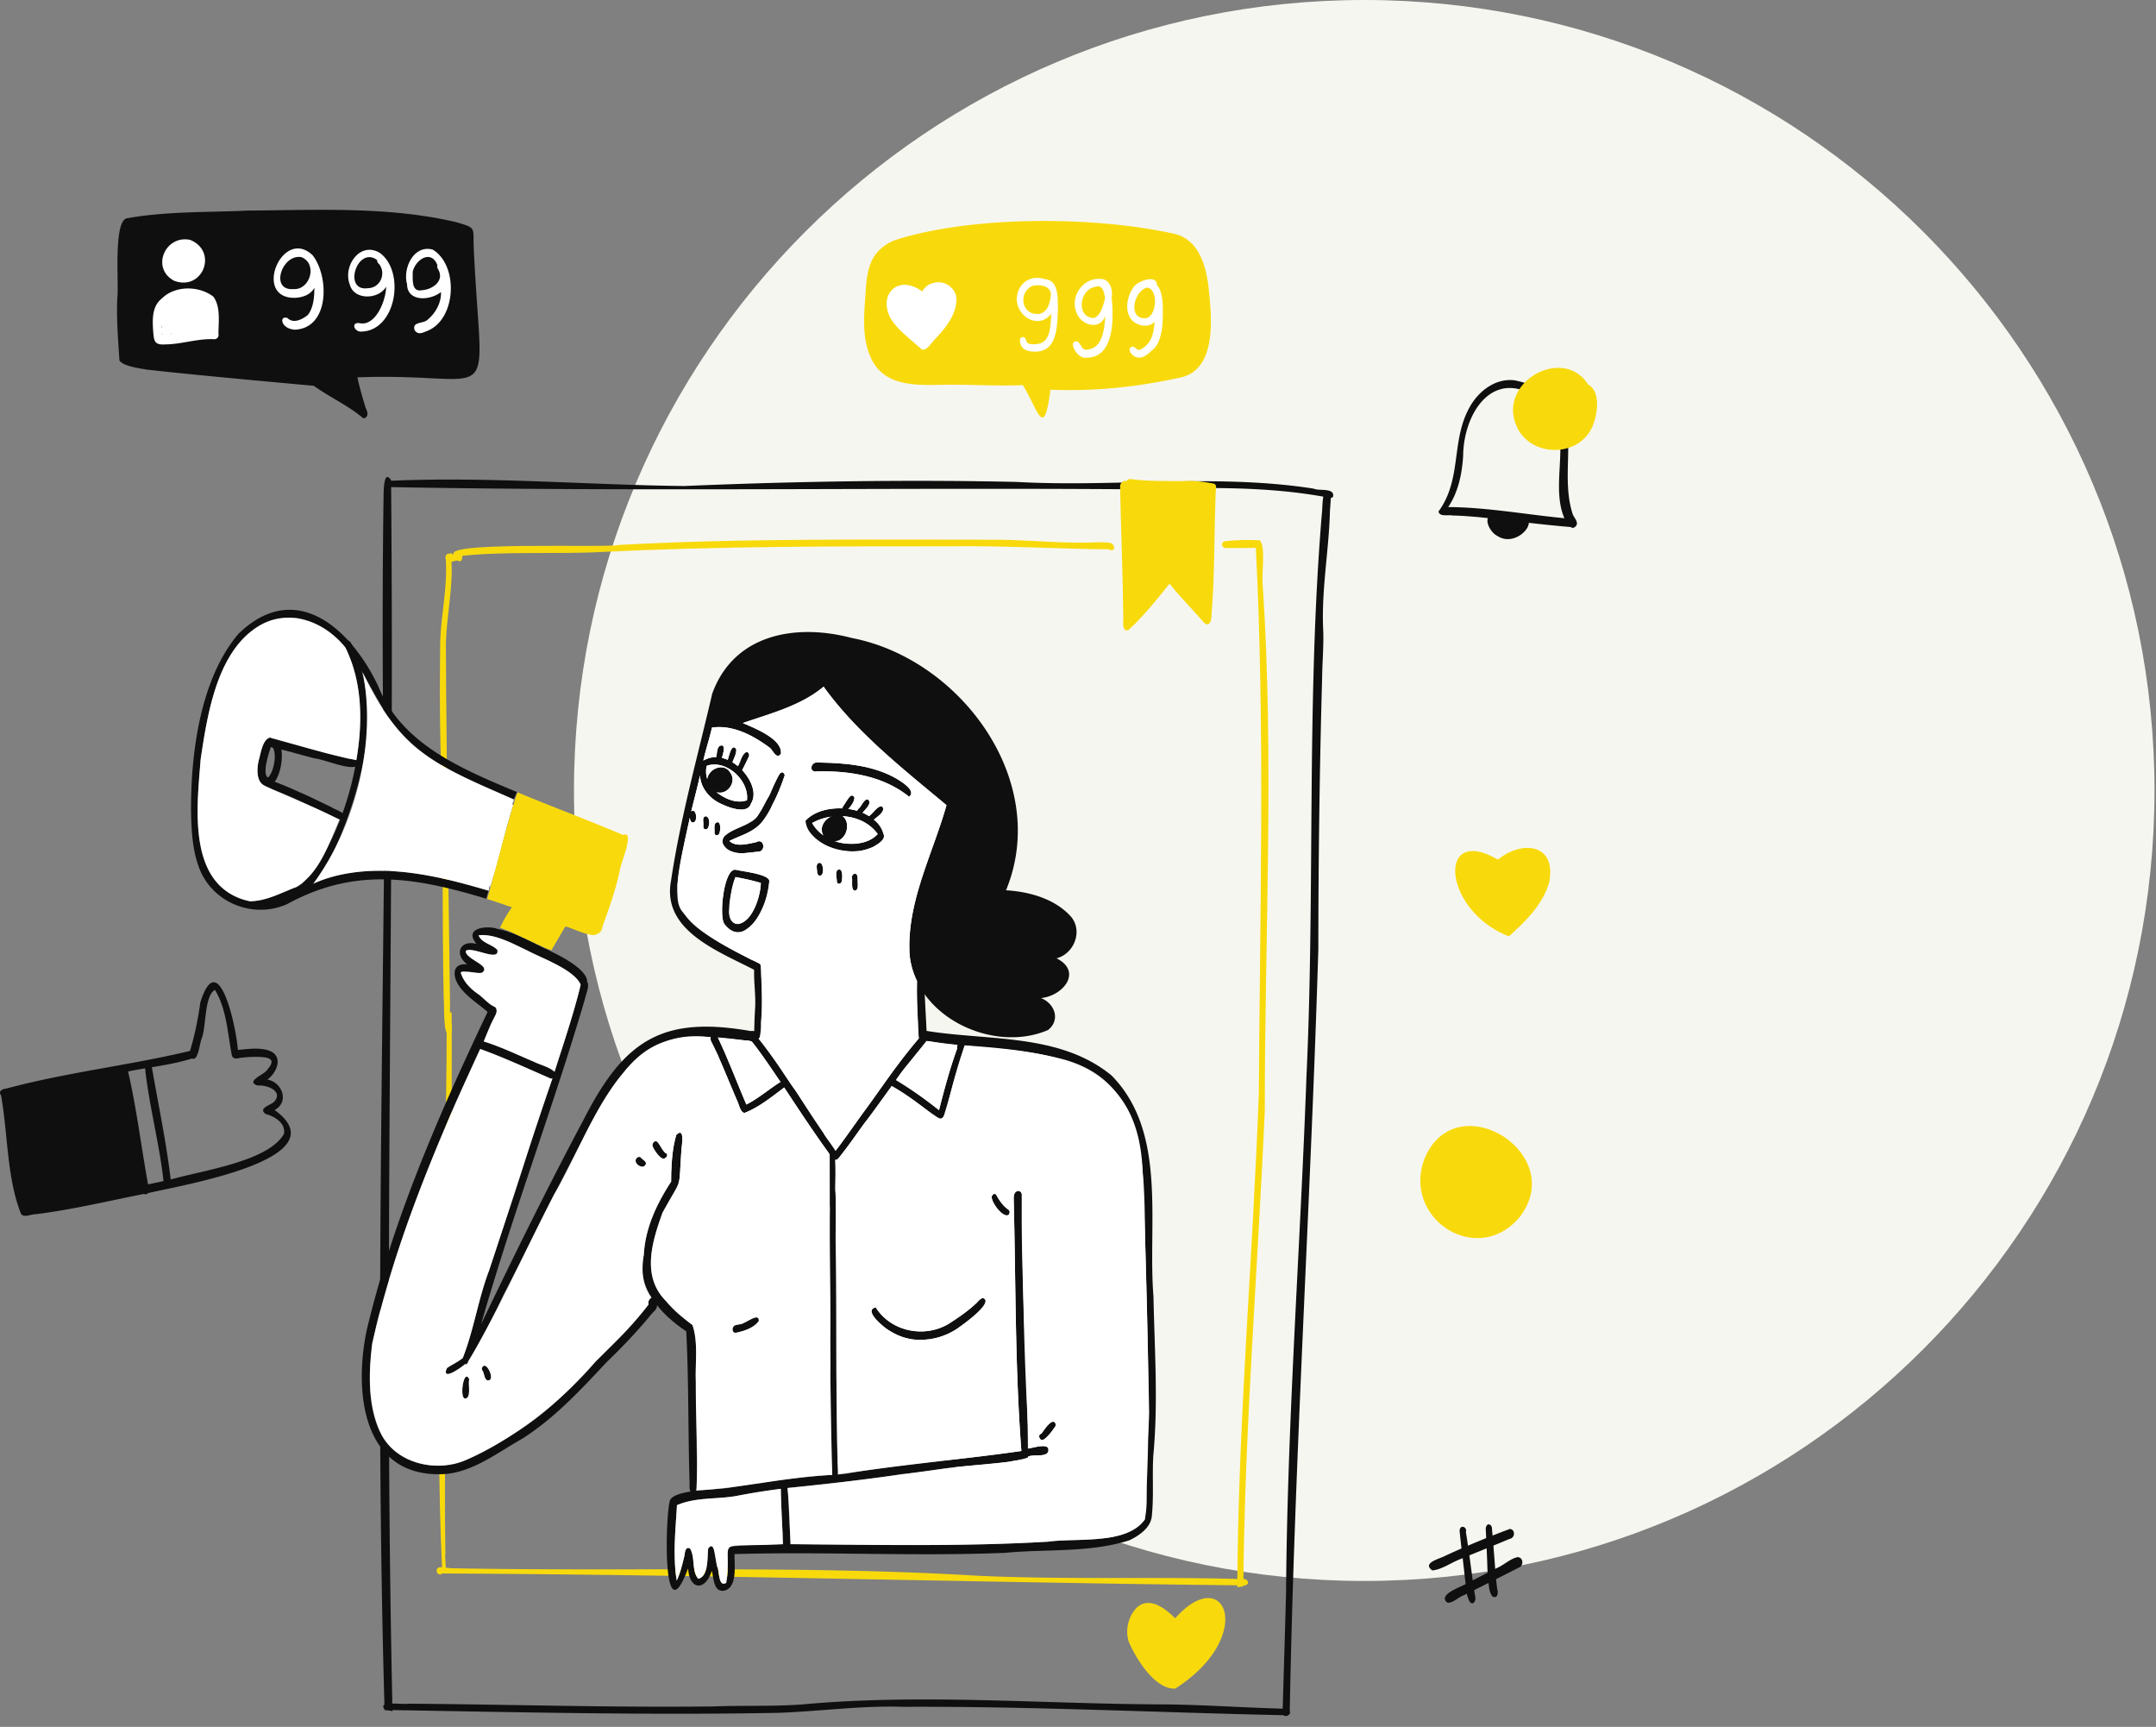 <?xml version="1.0" encoding="UTF-8"?> <svg xmlns="http://www.w3.org/2000/svg" width="532" height="426" fill="none"><rect width="100%" height="100%" fill="#808080" stroke="none"/><path d="M141.629 195c0-107.695 87.305-195 195-195 107.696 0 195 87.305 195 195 0 107.696-87.304 195-195 195-107.695 0-195-87.304-195-195z" fill="#F6F6F0"></path><path d="M29.467 88.852c.662 1.475 5.174 2.031 6.73 2.325 13.73 1.512 27.515 2.727 41.244 3.998 3.802 2.743 8.15 4.692 11.787 7.665.268.429.87.397 1.166.024.697-.874-.132-1.954-.355-2.865-.686-2.282-1.359-4.583-1.85-6.916 35.863-1.35 30.633 9.797 28.712-31.854-.249-5.15.866-4.949-4.515-6.469-16.698-3.886-34.19-2.93-51.228-2.814-9.895.466-19.899.145-29.686 1.874-3.624.252-2.077 16.472-2.522 19.718-.244 5.129.199 10.268.517 15.314zM67.769 273.827c3.693-1.999 1.878-6.863-1.794-7.514 2.467-1.769 4.067-5.966.26-7.192-2.438-.767-5.047-.339-7.543-.121-.26-4.817-4.657-26.168-9.252-11.77-.553 4.078-1.37 8.081-2.559 12.021-14.977 3.575-30.396 5.266-45.275 9.272-.977.101-2.138.609-1.34 1.727 1.698 9.521 1.383 20.061 4.84 29.003.596 1.334 2.435.283 3.587.288 9.032-1.106 17.88-3.256 26.796-5.009.363.153.795.093 1.044-.207 7.338-1.8 47.908-8.356 31.236-20.498zm-31.236 18.338c-1.704-9.304-2.8-18.616-4.928-27.851 1.39-.286 2.795-.533 4.2-.768.995 9.357 3.515 18.452 4.545 27.811-1.269.276-2.543.543-3.817.808zm5.587-1.194c-1.097-9.302-3.054-18.455-4.644-27.703 3.349-.559 6.695-1.136 9.92-2.161 1.58.784 1.87-4.024 2.426-5.078 1.086-2.963.601-10.371 3.208-11.841 2.93 4.742 3.121 10.816 4.192 16.196.257.832 1.152.837 1.844.617a27.804 27.804 0 0 1 5.338-.259c2.922.198 3.365 1.104 1.402 3.309-.745 1.081-5.373 2.743-2.189 3.739 2.061-.212 6.194 1.221 4.205 3.794-.753 1.062-4.26 1.639-2.321 3.204 2.247.593 5.012 2.219 4.567 4.919-3.836 6.861-20.503 9.085-27.948 11.264zM388.104 126.936c-1.787-5.381-1.151-11.179-1.142-16.445.011-7.086-1.112-13.209-10.784-16.062a32.21 32.21 0 0 0-2.406-.603c-4.877-.632-9.179 2.84-11.328 6.976-4.405 8.236-1.691 17.442-7.491 25.384.309 1.391 2.369.737 3.432.98 2.144.037 4.277.216 6.41.395.778.081 1.553.164 2.328.249l.57.061.894.1c2.19.246 4.379.504 6.57.76.463.054.926.108 1.386.16.235.029.471.055.707.082 3.431.39 6.867.759 10.311 1.042.04.031.082.06.126.084a.827.827 0 0 0 .707.054c1.535-.91.212-2.146-.29-3.217zm-30.756-1.852c2.497-3.694 3.397-8.186 3.687-12.571.056-8.906 5.288-18.66 13.877-16.495 1.382.35 2.849 1.007 4.398 2.026 4.882 3.09 5.741 7.78 5.713 12.863-.034 5.72-1.187 11.935 1.004 16.93-9.554-.918-19.067-2.692-28.679-2.753z" fill="#0F0F0F"></path><path d="M369.385 132.162c-1.273-.626-2.763-2.879-2.261-4.352.104-.311.297-.588.602-.808.458-.094.612.189.763.646.03.101.065.208.099.323.281.923.742 2.252 2.979 2.916 3.071.357 3.249-1.07 3.591-2.156.051-.159.105-.313.174-.451.184-.376.468-.646 1.049-.676.629.296.892.793.87 1.369-.064 2.219-4.286 5.613-7.866 3.189z" fill="#0F0F0F"></path><path d="M368.409 129.987a.956.956 0 0 1 .05-.292c-.455-.095-.951-.276-1.098-.748-.678-2.407 4.625-.791 5.947-.902.943.154 1.944.118 2.847.437.701.359.666 1.54-.087 1.813-.536.157-1.117.193-1.672.27.229 2.125-6.088 1.126-5.987-.578zM372.565 379.602a678.605 678.605 0 0 1-5.728 2.349c-1.423.58-2.845 1.157-4.265 1.737l-1.654.68c-.312.127-.625.257-.937.387-2.141.876-4.258 2.417-6.555 2.65h.003c-2.636-1.893 1.801-2.854 3.139-3.587 1.343-.628 2.7-1.24 4.067-1.835.533-.233 1.065-.464 1.6-.689a206.142 206.142 0 0 1 6.067-2.491c1.42-.562 2.84-1.107 4.258-1.639 1.396.135 1.324 2.184.005 2.438zM374.751 386.709c-1.857.961-3.72 1.906-5.588 2.843-.617.313-1.234.623-1.851.93a653.805 653.805 0 0 1-3.556 1.774c-.601.299-1.2.595-1.801.895l-.816.405c-1.134.315-3.408 2.584-4.314 1.52-1.499-1.801 3.018-3.36 4.828-4.292.196-.101.357-.194.479-.278.427-.217.851-.435 1.274-.654 1.24-.641 2.475-1.287 3.717-1.923a115.188 115.188 0 0 1 2.234-1.117c1.783-.749 3.264-2.327 5.174-2.693 1.396.122 1.5 2.148.22 2.59z" fill="#0F0F0F"></path><path d="M362.661 395.124c-.358-.609-.567-1.278-.707-1.972-.157-.773-.225-1.578-.302-2.367a22.586 22.586 0 0 0-.178-1.438c-.167-1.66-.36-3.32-.556-4.978-.096-.794-.191-1.588-.284-2.385a232.32 232.32 0 0 1-.418-3.781c-.403-2.354 1.934-1.74 1.497-.238.188 1.109.357 2.218.522 3.33.116.797.227 1.597.336 2.394.281 2.055.546 4.112.835 6.164.111.802.227 1.602.349 2.404.08.529.165 1.056.249 1.586.273.897-.429 2.393-1.343 1.281zM368.268 393.816c-.659-.786-.858-2.044-.961-3.334-.069-.884-.093-1.784-.188-2.552a8.92 8.92 0 0 0-.077-.495 417.797 417.797 0 0 0-.209-5.483c-.035-.842-.072-1.682-.112-2.521l-.103-2.147c-.064-.633.368-1.623 1.115-1.104.504.352.395 1.008.467 1.54.034.361.066.723.098 1.083.074.824.14 1.647.204 2.471.045.566.09 1.13.132 1.697.114 1.345.207 2.695.31 4.043.064.847.133 1.695.215 2.539.082.824.175 1.65.286 2.47.323.874.079 2.495-1.177 1.793zM316.478 422.599c.026.228.119.4.249.516.352.321.977.247 1.308-.153a.954.954 0 0 0 .21-.501c.002-.1.002-.198.005-.299 1.163-62.706 5.164-125.308 7.053-187.977.018-22.267.307-44.556.932-66.82.04-3.868.4-7.729.286-11.597-.53-9.791 1.336-19.495 1.635-29.271.024-1.135.217-2.573.209-3.653-.01-1.316-.32-2.1-1.608-1.157a6.39 6.39 0 0 0-.22.828c-.283 1.393-.201 2.902-.376 4.311-3.828 46.165-1.632 92.561-3.791 138.825-1.529 42.382-4.724 84.729-5.031 127.145-.244 9.569-.551 19.149-.83 28.707l-.031 1.096zM95.224 425.758h-.067.067zM93.806 353.261v.018c.006 1.194.011 2.389.019 3.583.12 21.226.43 42.45 1.033 63.664.01.397.024.792.035 1.189l.002.098.083.008c.633.061 1.258.166 1.88.296-.007-.09-.015-.177-.02-.265-.054-.616-.093-1.173-.088-1.617.003-.239.019-.445.05-.609-.437-20.088-.675-40.179-.784-60.273l-.013-2.775v-.053a5637.767 5637.767 0 0 1-.043-40.811c.003-2.37.008-4.74.016-7.11.093-30.541.347-61.085.525-91.626l.013-2.084v-.005c.069-12.254.125-24.508.151-36.759v-.09a5193.468 5193.468 0 0 0-.164-59.443v-.119c-1.317-2.06-1.738.092-1.844 3.055-.26 18.158-.276 34.23-.172 50.259.008 1.003.013 2.004.02 3.008v.166c.078 10.44.197 20.917.327 32.001l-.08 7.858s-.002 0 0 .005l-.023 2.1c-.353 32.898-.787 65.814-.92 98.725a2390.573 2390.573 0 0 0-.024 7.859c-.029 9.915-.024 19.831.022 29.747z" fill="#0F0F0F"></path><path d="M96.453 120.164h.061c59.982 1.094 119.889.13 179.892.514 1.489.008 2.978.018 4.467.029 6.393-.175 12.804-.355 19.205-.307 8.867.063 17.711.561 26.459 2.115.159.027.318.056.477.085.442-.003.935.259 1.351.244.223-.006.421-.093.58-.337.416-2.269-3.47-1.337-4.779-1.967-9.538-1.488-19.144-1.851-28.777-1.827-6.2.013-12.413.191-18.623.331-8.663.196-17.324.321-25.95-.161-27.344-.601-54.678-.141-82.017 1.011-24.112-.27-48.165-2.354-72.298-1.297l-.355.016c-1.113.013-.665 1.607.307 1.551zM94.893 421.715l.085.106 1.86.031c31.792.541 63.669 1.285 95.49.673 10.19-.395 20.347-1.814 30.534-1.477 31.31-.149 62.578 1.4 93.865 2.067l.781.016c.186-.016.376-.063.527-.169a.625.625 0 0 0 .247-.315.832.832 0 0 0-.032-.485c-.18-.474-.819-.654-1.357-.648-.127-.003-.256-.006-.384-.011-10.176-.267-20.331-1.03-30.507-1.059-29.429-.135-58.962-2.69-88.351.042-7.251.495-14.46.188-21.712.466-25.02.299-50.049-.495-75.064-.675-.888.148-2.678-.048-4.125-.042-.813.002-1.518.066-1.892.291-.365.217-.42.585.035 1.189z" fill="#0F0F0F"></path><path d="M306.018 391.436c.257-.04.516-.077.776-.109.326-39.162 3.593-78.243 5.296-117.363-.01-43.208 2.363-86.582-.514-129.714-.344-2.6.832-9.399-.71-10.953-2.898-.183-5.987-.117-8.859.259-1.018.784-.218 1.848.898 1.642 2.326-.016 4.649.024 6.973-.072 2.278 44.752 1.012 89.596.737 134.417-1.444 40.682-5.124 81.29-5.31 122.009.239-.042.477-.079.716-.116h-.003zM112.617 137.26c12.047-1.39 24.303-.468 36.378-1.117 28.545-1.401 57.105-1.377 85.675-1.385 13.027-.166 26.073.638 39.065.758.589.643 1.709-.191.986-.914-.13-1.046-2.594-.747-3.391-.852-8.269.442-16.389-.504-24.639-.609-31.303.018-62.639-.419-93.902 1.278-2.79.824-47.007-1.067-40.175 2.844l.003-.003z" fill="#F8DA0C"></path><path d="M114.016 137.867c.151-.879-1.044-.855-1.124-.061-.151.879 1.044.855 1.124.061z" fill="#F8DA0C"></path><path d="M111.547 138.603c.572-.246.985-.302 1.587-.374.779-.108 1.454-1.278.625-1.771-.636-.251-1.253.482-1.876.31-.214-.072-.4-.215-.609-.286-.62-.114-1.01.884-.44 1.181-.183.458.185 1.109.713.94z" fill="#F8DA0C"></path><path d="M110.879 255.309c1.37-.032-.127-5.471.178-6.691-.366-29.938-.912-59.875-1.031-89.811.143-6.444 1.574-12.804 1.425-19.235-.148-.89.276-2.155-.5-2.767-.681-.715-1.28.62-.946 1.199.439 6.696-1.097 13.313-1.375 19.983-.109 8.615-.151 17.255.061 25.868.813 20.684.336 41.585.792 62.274.23 1.684-.257 9.399 1.396 9.18z" fill="#F8DA0C"></path><path d="M109.168 388.147c1.433-.297.463-3.731.725-4.885-.633-44.378 1.958-89.514 1.54-133.511-1.457-.124-1.015 2.661-1.211 3.604-.005 44.598-3.367 90.901-1.054 134.792z" fill="#F8DA0C"></path><path d="M307.292 391.097c1.59-.599.096-2.063-1.325-1.571-21.605-.622-43.237.196-64.837-.818-43.026-2.573-86.158-1.024-129.189-1.837-1.764.09-4.443-1.062-4.178.868.138.546.904.953 1.285.413 66.057.284 132.151 2.243 198.244 2.945zM298.274 71.446c-.532-5.526-2.376-12.46-8.597-13.786-19.459-4.35-50.083-4.536-69.026 1.641-5.318 2.32-6.571 6.159-6.974 11.587-.336 5.748-1.269 11.957 1.209 17.36 3.672 8.118 13.339 6.564 20.657 6.654 5.616.024 11.22.342 16.836.098 3.805 6.064 5.175 13.869 6.828 1.133 10.478.435 20.991-.603 31.254-2.838 9.837-1.424 8.59-14.43 7.813-21.849zm-62.371 3.392c-.016.13-.037.26-.061.39-.554 3.126-2.729 5.554-4.697 7.932-.967.791-2.361 3.428-3.691 3.04-2.633-2.532-5.897-4.648-7.765-7.865-3.012-6.15 2.353-10.596 7.874-6.38.683-1.361 1.886-2.052 3.176-2.211 1.439-.175 2.986.317 4.033 1.294.969.898 1.51 2.217 1.131 3.8zM372.329 230.971c4.043-3.601 8.364-7.848 9.922-13.252 1.939-9.508-6.565-10.62-12.638-5.658-15.212-8.883-13.644 12.637 2.716 18.91zM375.055 300.153c11.988-15.815-16.106-32.98-23.646-14.094-5.296 14.793 13.274 26.599 23.646 14.094zM280.707 396.391c-2.27 2.147-3.15 5.668-2.167 8.634 1.757 4.117 6.43 11.772 11.467 11.528 20.087-12.865 12.372-31.28-.016-17.364-2.363-2.258-6.088-5.372-9.284-2.798zM276.393 119.91l.013.768c.196 10.27.644 20.554.736 30.835.204 1.064-.593 4.551 1.307 3.903 3.759-3.426 6.946-7.469 10.139-11.425 2.54 3.137 5.351 6.015 8.011 9.042 1.624 2.102 2.356.479 2.342-1.419.819-9.929.644-19.909 1.034-29.856-.029-.384.084-.898.103-1.358.024-.567-.098-1.057-.803-1.133-1.287-.241-2.583-.445-3.886-.554a21.687 21.687 0 0 0-3.439-.029c-4.319-.042-8.669.066-12.953-.508-.445-.069-.824.169-1.06.521-.392-.201-.856-.008-1.171.347-.214.238-.363.551-.373.866zM386.964 110.491a10.73 10.73 0 0 1-1.939.416c-4.532.556-9.453-1.651-11.109-6.568-1.108-3.07-.528-5.984.998-8.321.37-.567.796-1.098 1.266-1.59 4.153-4.349 11.811-5.592 15.688.4 3.029 1.719 2.385 6.779 1.369 9.597-1.064 3.178-3.479 5.195-6.273 6.066z" fill="#F8DA0C"></path><path d="M227.564 71.952c4.032-5.904 14.378.17 3.579 11.205-.964.792-2.361 3.429-3.688 3.04-2.636-2.532-5.897-4.647-7.768-7.864-3.012-6.15 2.355-10.596 7.877-6.381zM254.861 86.71c-1.19-.016-2.554-.466-2.994-1.678-.247-.601-.414-1.811.485-1.89.643 0 .863.698.988 1.215.445.828 2.469.545 3.272.389 2.877-.99 2.495-4.914 2.845-7.39-3.06 3.966-8.51.921-8.565-3.593.122-3.792 3.341-6.114 6.96-4.89 3.468.26 3.099 4.739 3.2 7.291-.196 4.39-.087 11.041-6.191 10.552v-.006zm1.528-9.285c2.218-.363 2.758-2.915 2.933-4.808-.193-2.182-2.612-2.41-4.371-2.15-3.781 1.358-3.063 7.434 1.438 6.958zM268.044 88.233c-2.238.444-4.803-4.39-2.177-3.99 1.049.654.951 2.385 2.638 1.98 3.717-.543 3.982-5.303 4.245-8.295-1.071 2.896-4.279 2.748-6.171.75-3.433-4.044-.055-10.414 5.246-9.853 2.114.222 2.827 2.738 2.474 4.543.533 4.978.74 14.955-6.257 14.867l.002-.002zM270 78.457c1.735-.789 2.214-3.169 2.681-4.863-.247-1.48-.583-3.612-2.583-2.78-3.784.712-4.642 7.58-.098 7.643zM280.451 88.119c-1.06-.201-2.647-2.147-1.036-2.63 1.216.223 1.039 1.465 2.573.406 2.418-1.655 2.633-3.847 2.935-6.55-1.42 1.614-4.032 1.103-5.471-.22-2.064-2.15-1.412-5.706.069-8.01.758-1.652 5.969-3.677 5.945-.797 1.873 1.875 1.468 7.273 1.373 9.858-.313 2.224-.673 4.76-2.554 6.238-1.036.945-2.311 2.166-3.834 1.705zm2.305-9.627c2.652-.41 3.24-7.17.257-7.544-3.222.803-4.87 7.88-.257 7.544zM40.78 84.96c-2.75.199-2.792-.908-2.988-3.294-.19-2.856-.323-6.121 2.156-8.04 3.23-3.239 9.228-3.191 12.741-.409 1.791 2.564 1.219 6.18 1.216 9.164.183.808-.49 1.427-1.287 1.284-3.985-.137-7.872 1.263-11.84 1.295h.002zm-.646-2.5a.884.884 0 0 1-.162-.209c.008.067.016.133.027.202l.137.008h-.002zm1.95-.07c.045-.006.092-.011.138-.02a.993.993 0 0 1-.043-.158l-.095.175v.002zm-2.255-1.346c.061-.296-.01-.588-.058-.884.008.294.03.59.058.884zm9.782-.46c.156-.027.31-.056.466-.085-.01-.064-.019-.13-.03-.194l-.397.204-.04.077v-.002zm2.437-4.367c-.125-.556-.056-1.29-.464-1.715.173.569.236 1.165.464 1.715z" fill="#fff"></path><path d="M49.627 82.257c-2.573-1.146.654-3.757 1.754-4.866-.125-.954-.255-1.92-.276-2.881 0-.974 1.163-.977 1.444-.143.268 1.281.318 2.687.109 3.98-.777.839-1.558 1.747-2.16 2.753.294.66-.135 1.3-.871 1.157zM43.012 69.286c-5.876-3.064-2.279-11.43 3.918-10.112 6.944 2.844 3.121 12.685-3.918 10.112zM72.767 81.34c-3.56-.24-3.926-3.624-1.85-2.893 1.5 1.498 3.67.357 5.048-.75 1.446-1.871 1.584-4.448 1.621-6.733-.908 1.758-2.84 2.373-4.694 2.51-10.77.32-3.214-17.67 4.252-10.514 4.112 5.245 4.212 17.962-4.374 18.38h-.003zm-.381-10.023c4.25.251 6.024-6.368 1.944-7.901-4.816-.77-7.805 8.343-1.944 7.9zM89.228 81.807c-1.889.137-2.705-2.444-.485-2.084 4.038.855 6.518-5.788 6.541-8.994-1.83 3.2-7.974 3.41-8.986-.572-1.767-4.541 2.575-10.74 7.45-7.758 6.319 4.623 4.045 19.13-4.52 19.405v.003zm1.558-10.71c3.036-.05 4.522-3.548 2.84-5.865-.334-.265-.623-.646-.575-1.096-4.917-3.614-8.557 7.864-2.265 6.96zM102.641 81.852c-.483-.4-.602-1.181-.22-1.684.861-.76 2.238-.48 3.134-1.324 1.955-1.631 3.381-4.215 3.256-6.802-2.546 2.097-8.298 2.547-8.369-1.906-1.118-3.927 1.621-9.866 6.345-8.56 6.39 3.865 5.847 17.038-1.206 19.995-.922.334-2.055 1.07-2.938.28h-.002zm1.449-10.258c2.44-.137 5.463-2.083 4.202-4.834-.199-.421-.591-.869-.347-1.356-1.548-3.942-5.416-1.398-6.11 1.629.051 1.723-.426 5.086 2.252 4.561h.003z" fill="#fff"></path><path d="M183.819 229.456c4.032-2.502 5.463-7.548 5.995-11.994.315-1.795-6.684-2.499-8.107-2.878-3.065-.887-4.329 11.343-3.004 13.271.874 1.84 3.351 2.753 5.116 1.601zm-1.752-1.514c-3.947-.103-1.409-9.301-.59-11.586 2.108.376 4.204.839 6.257 1.453-.05 3.167-2.024 9.683-5.667 10.133zM183.604 210.459c1.319-.188 2.663-.22 3.956-.429 1.486-.707.71-3.294-.981-2.272-2.013.405-4.938 1.292-6.602-.312 5.471-2.364 8.208-3.185 10.653-9.092 1.232-2.232 2.239-4.684 3.007-7.096-1.128-3.082-3.317 4.594-4.011 5.372-1.457 2.137-2.141 4.933-4.53 6.201-2.072 1.364-4.735 1.769-6.478 3.611-1.614 2.815 2.792 4.353 4.986 4.02v-.003zM211.47 209.969c1.857.029 7.829-1.993 6.43-4.496-2.202-6.881-14.54-7.969-19.136-3.021.583 5.476 7.858 7.912 12.703 7.517h.003zm-1.555-1.829c-3.717.1-7.673-1.819-9.517-5.113 5.09-2.883 12.622-2.232 16.18 2.714-1.643 1.861-4.263 2.446-6.663 2.399z" fill="#0F0F0F"></path><path d="M207.008 207.329c3.458-1.853 2.303-8.184-2.098-5.832-3.886 2.017-1.995 7.037 2.098 5.832zM215.176 202.582c.777-.829 3.381-2.205 2.61-3.5-.829-.853-2.297 1.52-3.041 1.959-.782.474-.681 2.087.431 1.541zM212.832 200.52c.575-.803 2.408-2.264 1.409-3.254-.959-.408-1.632 1.588-2.289 2.118-1.163 1.024-.27 2.626.88 1.136zM208.762 200.159c.851-.945 2.138-2.102 2.035-3.471-.964-1.641-2.024 1.523-2.705 2.103-.588.545-.249 1.893.668 1.368h.002zM224.327 196.545c1.844-1.435-1.788-3.651-2.919-4.347-5.749-3.389-12.64-3.972-19.184-4.086-2.313-.505-2.748 2.595-.639 2.179 8.221-.177 16.429 1.168 22.745 6.257l-.003-.003zM211.001 219.702c.898-.246.615-1.459.644-2.166-.109-.64.214-1.877-.673-2.009-.533.016-.869.627-.729 1.112.117.733-.323 3.092.758 3.066v-.003zM207.7 217.417c.193-.741.344-3.648-1.065-2.78-.617.646-.114 2.02-.138 2.865.114.786 1.07.582 1.203-.087v.002zM202.38 215.998c1.137-.034.824-3.506-.305-3.127-.728.249-.548 1.091-.492 1.684.071.532.021 1.52.797 1.443zM177.54 205.442c.31-.779.352-3.49-1.031-2.333-.389.667-.122 1.562-.209 2.319.018.874 1.091.774 1.24.014zM173.844 201.454c-.7.575-.127 1.708-.3 2.508.011.815.986.826 1.227.119.368-.742.384-3.148-.927-2.629v.002z" fill="#0F0F0F"></path><path d="M174.517 192.166a5.925 5.925 0 0 1-.122-3.254c4.771-1.668 10.515 3.596 9.927 8.494-2.543.956-5.482-.371-7.522-1.986 2.745.816 5.122-2.619 3.349-4.874-1.542-2.5-5.288-.924-5.63 1.62h-.002zm-8.947 25.132c-2.273 12.248 11.641 17.321 20.516 21.939-.103 3.257.467 6.508.223 9.767-.127 1.941-.172 3.887-.215 5.831-.307 1.022.443 2.208 1.37 1.136.829-5.05.535-10.406.352-15.545.085-2.553.17-2.799-2.352-3.649-21.608-11.123-20.175-12.584-15.242-35.066.053.675.31 1.281.813 1.178 1.23-.082.808-3.667-.474-2.719.705-2.968 1.524-5.907 2.157-8.891.204 3.259 2.519 5.889 5.442 7.12 1.804.871 6.308 2.534 7.134-.159 1.643-2.616-.13-6.055-2.156-8.258a102.421 102.421 0 0 0 1.677-3.408c.145-.495-.162-1.189-.763-1.001-1.105.694-1.301 2.346-1.974 3.432-.427-.35-.874-.668-1.338-.946.342-1.027 1.025-2.136.922-3.238-1.171-1.689-1.78 1.867-2.106 2.624a8.426 8.426 0 0 0-1.434-.482c.265-.866 1.219-3.744-.612-2.918-.728.829-.511 1.764-.8 2.736-1.104-.056-2.169.328-3.166.834.62-2.733 1.513-5.394 2.133-8.129 5.195-.739 10.258 1.986 14.317 5.018.745.646 1.683 2.999 2.703 1.424.36-3.667-6.563-6.302-9.398-7.557 6.865-2.388 14.249-4.231 19.929-8.973 8.163 11.354 19.624 20.298 30.322 29.234-3.413 12.108-9.888 24.036-9.103 36.88 1.449 15.391 20.654 24.406 34.158 18.579 3.134-2.494 1.664-6.532-1.733-7.883 5.445-.521 10.335-6.5 3.839-9.809 4.276-1.096 6.496-6.612 3.661-10.154-3.921-4.501-10.343-6.286-16.134-6.628 11.077-26.834-11.109-57.026-38.019-62.229-13.75-3.64-29.097-1.083-34.481 13.737-3.545 15.314-7.847 30.565-10.166 46.178l-.002-.005zM47.146 200.522c.1 4.422.334 8.96 1.844 13.157 3.05 8.846 13.316 13.161 21.846 9.359 8.258-4.517 16.035-6.198 23.892-6.108.591.005 1.182.021 1.773.048 4.181.185 8.396.847 12.733 1.827.471.106.948.217 1.425.331 3.031.725 6.128 1.599 9.313 2.56.188-.628.344-1.268.593-1.872a.892.892 0 0 0 .029-.082 217.463 217.463 0 0 0-5.778-1.647c-.763-.204-1.529-.405-2.297-.596l-.321-.079c-.522-.132-1.044-.257-1.568-.381-.268-.061-.533-.125-.8-.183l-.602-.135a88.854 88.854 0 0 0-6.438-1.194 67.064 67.064 0 0 0-6.276-.633 49.155 49.155 0 0 0-1.762-.064 51.207 51.207 0 0 0-4.432.09l-.342.024c-2.424.17-4.843.525-7.248 1.102-.832.214-1.667.487-2.499.794a51.51 51.51 0 0 0-3.025 1.244c-1.177.525-2.353 1.075-3.535 1.605a82.05 82.05 0 0 1-1.958.845c-3.266 1.345-6.562 2.303-9.924 1.803h-.013a12.302 12.302 0 0 1-3.913-1.292 14.077 14.077 0 0 1-1.224-.686c-.038-.021-.075-.045-.112-.069a14.025 14.025 0 0 1-2.784-2.338l-.143-.159c-.064-.071-.125-.143-.186-.214a6.942 6.942 0 0 1-.26-.315c-3.372-4.192-4.313-10.165-4.376-16.183-.003-.101-.003-.201-.003-.305-.002-.129-.005-.262-.002-.394 0-4.612.476-9.214.736-13.024.52-3.704 1.182-8.033 2.228-12.362.021-.098.045-.196.072-.294.938-3.829 2.183-7.647 3.9-11.012.053-.103.106-.207.161-.31 1.823-3.492 4.168-6.476 7.222-8.446.003 0 .006 0 .011-.005 2.387-1.544 5.209-2.465 8.552-2.534h.024c.474-.008.962 0 1.46.026 3.722.646 6.663 2.19 9.124 4.295a25.004 25.004 0 0 1 3.002 3.084c1.478 1.79 2.784 3.787 4.024 5.87l.239.403c.116.201.235.402.352.603 1.55 2.683 3.02 5.471 4.626 8.126.43.715.871 1.419 1.327 2.111.27.413.549.82.832 1.22 1.94 2.748 4.157 5.203 6.941 7.04.016.014.035.024.051.035a54.753 54.753 0 0 0 5.2 3.46c.469.278.941.548 1.418.813 5.304 2.966 11 5.285 16.521 7.75.157-.445.342-.876.522-1.311v.006c.077-.183.151-.358.231-.535-5.755-2.417-11.806-4.92-17.298-8.131a68.822 68.822 0 0 1-1.47-.882c-4.714-2.928-8.94-6.442-12.11-10.964a30.953 30.953 0 0 1-3.373-6.212c-1.733-3.651-3.937-7.191-6.494-10.193a28.12 28.12 0 0 0-.826-.938c-7.246-7.953-17.094-11.491-27.159-1.694-9.511 11.224-11.81 29.834-11.673 44.148v-.003zM135.852 234.649a3.278 3.278 0 0 1-.262-.112c-.382-.18-.75-.399-1.124-.593.059.718.814 1.189 1.389.705h-.003zM125.024 229.803l-.019.013c.011-.021.022-.039.032-.06-.577-.165-1.155-.334-1.735-.48-.013.993 1.181 1.422 1.722.527zM123.355 229.091l-.029-.011-.008.051c.167.042.334.087.498.135a31.107 31.107 0 0 1-.459-.172l-.002-.003z" fill="#0F0F0F"></path><path d="M71.713 220.534c-.002.079 0 .164.011.251a.78.78 0 0 0 .286.44.692.692 0 0 0 .533.14c1.804-.765 3.335-1.906 4.663-3.281l.159-.166c2.506-2.667 4.27-6.17 5.743-9.548.35-.802.686-1.597 1.01-2.372 2.374-5.873 4.459-12.238 5.622-18.714 1.123-6.241 1.388-12.585.225-18.688a37.457 37.457 0 0 0-.676-2.928 36.302 36.302 0 0 0-1.902-5.338c-.19-.307-.363-.847-.583-1.324-.21-.461-.466-.863-.826-.937-.146-.035-.313-.011-.498.084-.49.382-.454.97-.236 1.6l.002.008.008.026c.278.797.83 1.66.949 2.264 2.771 6.468 3.224 15.055 1.997 23.758a78.068 78.068 0 0 1-.267 1.734 74.7 74.7 0 0 1-3.404 13.037c-.194.535-.39 1.062-.597 1.586a63.387 63.387 0 0 1-2.922 6.471c-1.749 3.334-3.73 6.305-5.879 8.711-.003 0-.005.006-.008.006-.143.159-.286.317-.432.474-.397.399-1.014.691-1.584 1.016-.723.416-1.37.882-1.394 1.69z" fill="#0F0F0F"></path><path d="M63.103 223.83c1.791-.199 10.619-2.243 10.571-4.22.04-.588-.623-1.022-1.113-.639-3.354 1.473-6.769 3.223-10.515 3.294-.43.027-.74.389-.79.805-.108 1.08 1.156.81 1.847.76zM88.288 188.822c.903-1.798-2.043-1.403-3.055-1.859-6.067-1.482-12.084-3.169-18.1-4.827-1.206-.389-1.924 1.796-.655 2.113 3.739.702 7.37 1.883 11.056 2.815 2.475.204 8.997 3.227 10.76 1.758h-.006zM84.457 202.373c2.188-1.589-1.72-2.542-2.78-3.299-2.673-1.247-5.293-2.627-8.014-3.76-2.39-1.122-4.832-2.092-7.301-3.024-1.081-.346-1.789 1.512-.742 1.968 6.55 1.933 12.58 5.708 18.84 8.115h-.003z" fill="#0F0F0F"></path><path d="M65.81 193.996c3.826.227 5.493-12.333 1.211-11.899a.708.708 0 0 0-.418-.143v-.006c-1.804.511-2.231 3.758-2.69 5.344-.569 2.152-.855 6.05 1.895 6.704h.003zm.345-2.166c-1.595-.853.252-6.357.787-7.851 1.672 1.353.636 6.654-.85 7.853.044 0 .058-.013.132-.01-.032.005-.066 0-.093.021 0 0 .027-.013.024-.013zM115.237 336.154c3.444-5.097 6.277-10.872 8.889-16.517 7.561-14.623 14.669-29.477 22.543-43.944 10.41-18.502 16.058-21.931 37.06-19.05 1.057-.085 2.259.593 3.192-.082 1.245-1.297-.26-2.431-1.701-2.219-21.497-3.76-31.008 2.039-40.893 21.253-8.957 16.805-17.401 33.894-25.609 51.067 7.689-26.967 17.688-53.235 25.593-80.133.18-1.147 1.624-4.133.149-4.557-.957-.074-1.28 1.062-1.373 1.824-3.632 14.11-8.925 27.672-13.212 41.556-2.875 9.41-6.208 18.669-9.185 28.029-2.713 7.09-3.768 14.801-6.587 21.82-.127.64.506 1.292 1.134.956v-.003z" fill="#0F0F0F"></path><path d="M93.825 356.862a16.109 16.109 0 0 0 2.191 2.491c2.938 2.722 6.978 4.361 12.394 4.316.453-.003.919-.019 1.393-.048.08 0 .162-.008.244-.013 7-.694 12.82-5.34 18.789-8.682 7.954-5.052 14.418-12.02 20.806-18.854 3.953-3.813 7.747-7.779 11.215-12.037.551-.55 1.277-1.13 1.258-1.964a.957.957 0 0 0 .005-.09c.014-.397-.135-.662-.363-.805a.82.82 0 0 0-.336-.122c-.395-.061-.872.111-1.184.485-.056.068-.109.14-.167.209a137.261 137.261 0 0 1-3.603 4.379c-.26.305-.52.606-.782.908-1.457 1.658-3.023 3.212-4.602 4.755-1.393 1.361-2.798 2.712-4.146 4.115-2.438 2.693-4.936 5.348-7.559 7.866-3.55 3.413-7.331 6.567-11.495 9.196a54.523 54.523 0 0 1-1.463.892c-1.486.945-3.004 1.914-4.551 2.831-1.892 1.12-3.831 2.163-5.821 2.989-2.024.844-4.101 1.467-6.234 1.723a19.36 19.36 0 0 1-1.425.117 16.541 16.541 0 0 1-1.892-.029 16.798 16.798 0 0 1-4.398-.911c-1.78-.622-3.299-1.496-4.58-2.574-.054-.039-.104-.084-.157-.129-.488-.421-.94-.871-1.36-1.351a15.625 15.625 0 0 1-2.195-3.264c-.02-.035-.035-.069-.053-.103-1.879-3.755-2.544-8.399-2.486-13.186.048-4.202.652-8.518 1.484-12.439a81.994 81.994 0 0 1 2.122-8.001c.35-1.277.71-2.55 1.086-3.818 1.632-5.555 3.495-11.036 5.495-16.472.072-.196.141-.389.215-.582 2.588-6.985 5.404-13.89 8.268-20.764.106-.259.215-.516.324-.773.376-.905.755-1.808 1.134-2.711l.816-1.946a1578.949 1578.949 0 0 1 2.249-4.896c1.258-2.727 2.517-5.451 3.743-8.189.006-.013.011-.029.019-.043.085-.193.172-.383.26-.577.275-.625.553-1.249.826-1.874a225.396 225.396 0 0 0 1.534-3.556c.117-.461.382-.943.665-1.433 0-.002 0-.005.006-.008.41-.706.863-1.427.974-2.126.077-.463.006-.916-.328-1.35-1.558-.646-2.644-2.031-3.971-3.048-1.982-1.326-3.847-3.14-4.507-5.491a.997.997 0 0 1 .344-.145c.43-.112 1.031-.067 1.675.021 1.02.137 2.151.37 2.904.257.143-.022.27-.056.384-.106a.731.731 0 0 0 .429-.466c.048-.151.056-.337.021-.564a2.792 2.792 0 0 0-.056-.26 3.747 3.747 0 0 0-.484-.437c0-.002-.003-.002-.003-.002-.858-.668-2.247-1.39-3.132-2.195-.49-.445-.826-.916-.829-1.417.109-.079.239-.138.39-.175 1.552-.373 5.184 1.369 6.724 1.107.061-.01.119-.026.175-.042.053-.019.1-.037.143-.058l.053-.032a.632.632 0 0 0 .291-.371c.053-.172.058-.389.005-.662a4.743 4.743 0 0 0-.257-.254h-.002a4.897 4.897 0 0 0-.427-.336h-.003a9.762 9.762 0 0 0-.964-.567l-.336-.175c-.114-.058-.226-.113-.339-.174-.954-.495-1.866-1.044-2.311-2.095 3.945-.49 8.587 2.134 12.071 3.763.058.029.114.061.175.092.116.061.238.122.36.183a41.815 41.815 0 0 0 1.001.487c.215.104.435.207.66.31.146.066.297.138.448.207.848.391 1.759.81 2.678 1.252.414.201.827.405 1.24.614 0 0 .003-.002.003 0a43.74 43.74 0 0 1 1.945 1.054c.392.228.771.461 1.136.699l.223.148c.143.096.281.191.418.289.62.445 1.179.905 1.648 1.387.156.159.305.321.44.487l.138.17c.085.111.164.22.236.331.151.225.278.455.384.688a.733.733 0 0 0-.127.522c.053.347.402.577.847.413.573-.503.838-1.038.872-1.589.177-3-6.602-6.458-9.032-7.583l-.13-.061a2.452 2.452 0 0 0-.127-.055c-.095-.045-.19-.093-.286-.141-.278-.132-.554-.267-.832-.402-2.795-1.377-5.555-2.849-8.462-3.956-.045.098-.244.09-.167-.037-.487-.18-1.006-.32-1.526-.45-.339-.087-.681-.169-1.014-.259a12.95 12.95 0 0 1-.981-.292c-2.827-.693-7.855.127-4.745 3.845-4.151-1.065-5.558 2.626-2.265 5.052-4.048-.4-3.624 3.317-1.772 5.679 1.825 2.446 4.506 4.059 6.782 6.047-3.026 6.368-6.009 12.773-8.875 19.228a351.941 351.941 0 0 0-1.394 3.156c-5.246 11.986-10.075 24.155-14.076 36.597a284.328 284.328 0 0 0-2.167 7.051 253.265 253.265 0 0 0-3.312 12.47c-2.027 9.593-1.92 21.434 3.328 28.736l.005.003zM178.507 392.426c3.566-.559 2.694-6.389 2.736-9.055 22.279-.641 44.549.603 66.828-.313 10.147-.977 20.85.037 30.619-3.095 2.53-1.215 5.465-3.241 5.558-6.317.472-4.888.032-9.802.344-14.695 1.224-13.022.289-26.091.03-39.136-1.463-17.973 3.515-40.5-10.37-54.535-12.717-10.421-30.309-8.499-45.617-10.97-.206-4.461-.498-8.936-.609-13.397-.111-.927.283-2.123-.453-2.817-2.393-1.395-.885 13.622-1.057 15.19.434 2.534-.745 3.81 2.562 3.529 10.64 1.742 21.579 1.576 32.091 4.199 23.283 5.497 20.901 29.033 21.479 47.982.501 21.939 1.441 43.987-.186 65.854-4.496 6.296-16.871 4.48-23.833 5.46-19.341 1.152-38.708.797-58.066.683-6.762-.159-13.549-.072-20.281.516-.962.344-.774 1.621-.763 2.439.14 2.174.167 4.384-.326 6.518-1.916 1.136-1.677-2.674-2.133-3.743-.297-1.216-.577-2.434-.76-3.67-.082-.403-.114-.813-.225-1.208-.255-.667-1.174-.399-1.336.196-.251 2.113.162 6.657-2.36 7.414a.74.74 0 0 1-.194-.103c-1.544-2.084-.633-5.137-1.899-7.329-1.036-.636-1.317.821-1.341 1.525-.509 2.153-1.046 4.358-1.958 6.376-1.015-6.143-.302-12.468.053-18.622 4.896-2.113 10.296-1.334 15.417-2.417 13.26-2.513 26.785-2.952 40.077-5.285 3.145-.254 6.271-.651 9.384-1.17 7.193-1.213 14.72-.903 21.73-2.841-.032-21.235-1.794-43.401-1.513-64.967-.056-.493-.469-.906-.983-.826-1.07.22-1.036 1.445-1.015 2.309.522 20.609.31 41.256 1.887 61.829-14.299 2.153-28.767 3.04-43.023 5.595-9.639.654-19.227 1.782-28.746 3.442-2.665.582-14.942.288-15.038 3.619 0-.016 0-.034.003-.05-1.046 4.255-1.809 33.427 4.578 16.328.334 5.497 4.255 5.674 5.842.63.488 1.671.389 5.163 2.864 4.917l.003.011z" fill="#0F0F0F"></path><path d="M194.737 382.052c.797-.94-.064-5.335.074-6.921-.289-3.066-.021-6.333-.734-9.296-1.743-1.012-1.38 2.107-1.372 3.053.084 2.856.212 5.711.363 8.568.262 1.069-.533 6.314 1.669 4.599v-.003zM136.255 266.042c2.787-2.126-3.111-3.277-4.433-4.093-4.143-1.745-8.189-3.715-12.489-5.054-.501-.188-.993.219-1.163.669-.328 1.248.458 1.253 1.367 1.594 5.545 2.044 10.934 4.578 16.352 6.911v-.003a.716.716 0 0 0 .366-.024zM206.855 285.789c7.352-9.423 13.864-19.482 21.529-28.659 1.12-1.159-.226-3.121-1.285-1.411-4.952 5.595-8.998 11.857-13.409 17.867-2.827 3.55-5.19 7.443-8.043 10.972-.66.879.278 2.19 1.205 1.231h.003z" fill="#0F0F0F"></path><path d="M205.975 285.522c1.632-1.239-2.225-4.478-2.707-5.987-2.467-3.444-4.716-7.032-7.008-10.593-1.579-1.634-9.519-15.444-11.048-13.715-.482.36-.617 1.747.249 1.631 6.812 8.79 12.317 18.523 18.967 27.427.421.548.607 1.795 1.55 1.234l-.003.003zM231.942 276.03c1.033-.045 1.067-1.361 1.364-2.108 1.523-5.102 2.861-10.26 4.528-15.32 1.025-2.782-1.958-2.131-1.651.061-1.812 4.965-3.171 10.08-4.482 15.196a97.017 97.017 0 0 0-10.579-7.419c-.906-.495-1.696 1.128-.859 1.636 4.189 2.2 7.736 5.494 11.679 7.954z" fill="#0F0F0F"></path><path d="M183.816 274.507c3.436-1.371 6.496-3.836 9.408-6.029 1.02-.534.49-2.184-.702-1.543-2.713 1.7-5.381 4.032-8.354 5.539-2.379-5.568-4.506-11.234-7.103-16.702-.54-1.501-2.326 0-1.637 1.096.84 1.242 1.274 2.696 1.953 4.025 1.56 3.529 2.983 7.111 4.517 10.651.416.771.834 3.146 1.915 2.961l.003.002zM171.112 368.226c1.714-.485.628-4.79.88-6.278-.201-7.027-.151-14.054-.297-21.081-.191-4.517.644-9.733-.826-13.999-2.35-1.758-4.634-3.614-6.513-5.893-6.112-6.08-3.494-14.565-.89-21.799 5.135-9.394 3.897-4.946 4.695-15.706.098-1.112.832-5.558-1.282-3.511-1.089 3.685-1.246 7.678-1.264 11.512-3.558 5.491-6.401 11.43-6.756 18.065-2.08 8.02 4.313 14.791 10.481 18.897.638 12.402.418 24.87.811 37.288.06.847-.308 2.523.959 2.507l.002-.002z" fill="#0F0F0F"></path><path d="M160.586 322.044a.584.584 0 0 0 .255-.106c.972.051 1.406-1.668.373-1.895-.98-.18-1.854 1.885-.628 2.001zM227.846 330.483c2.848-.072 5.659-1.03 8.064-2.534 1.222-.826 9.575-6.646 6.669-7.75-.845.14-1.325 1.038-1.966 1.538-1.955 1.816-4.191 3.318-6.425 4.769-6.046 3.685-14.359 1.98-18.095-3.988-3.261.673 2.154 5.094 3.37 5.732 2.509 1.531 5.413 2.548 8.383 2.233zM181.588 328.775c2.072-.445 4.395-1.184 5.64-2.894.157-2.428-3.55.911-4.758.802-.294.069-.591.132-.887.193-1.005.154-1.166 1.986.005 1.899zM206.086 364.326c1.505-.406.324-3.344.56-4.541-.546-17.634.039-35.281-.446-52.912-.063-4.274.202-8.544-.066-12.815-.328-1.358.938-10.657-1.158-9.484-.437.291-.442.818-.392 1.287.183 4.051-.092 8.107.175 12.158-.172 11.073.307 22.14.106 33.218.103 10.075.021 20.157.337 30.229.201.94-.35 2.931.879 2.86h.005zM248.752 299.753c.434-.251.556-1.051.087-1.324h.003c-1.301-.924-2.26-2.253-2.994-3.654-.437-.635-1.237.038-1.131.652.079 1.326 2.604 4.88 4.032 4.329l.003-.003zM253.966 359.229c1.399-.506 5.341.484 4.657-2.023-.728-1.173-4.363.206-5.685.246-.583.156-.962.816-.747 1.39.278.736 1.213.469 1.775.387zM257.693 355.024c1.01-.889 1.942-1.935 2.668-3.074.178-.304.175-.752-.055-1.027-.909-1.046-2.819 2.097-3.349 2.743-1.184.299-.186 2.216.734 1.356l.002.002zM110.802 338.958c1.439-.527 2.705-1.493 3.913-2.425.583.15 1.004-.617.652-1.068-.403-1.673-2.09.424-2.93.71-.819.67-2.642.974-2.443 2.306a.64.64 0 0 0 .811.477h-.003zM114.925 344.984c1.377-.363.532-3.529.863-4.726 0 0-.002 0-.002.003-1.37-3.053-2.581 5.192-.859 4.723h-.002zM120.698 340.483c1.359-.424-.665-4.716-1.638-3.289-.206.316-.206.686.024.946.472.701.427 2.671 1.614 2.343zM163.649 285.797c.742.106 1.452-1.107.572-1.358-.885-.755-1.245-1.938-2.027-2.772-.619-.488-1.351.384-1.155 1.016.191.795 1.762 3.066 2.61 3.114zM159.185 287.468l.024-.032a.229.229 0 0 1-.045.048.767.767 0 0 0 .106-.143l-.048.082c.609-.829-.692-1.303-1.105-1.877-.524-.44-1.234.153-1.272.733-.09.964 1.648 2.089 2.34 1.189z" fill="#0F0F0F"></path><path d="M210.246 216.636c-.143-.482.193-1.096.729-1.112.887.133.564 1.369.673 2.01-.03.707.254 1.919-.644 2.166-1.079.023-.639-2.336-.758-3.066v.002zm-3.749.869c.024-.845-.482-2.222.138-2.865 1.409-.871 1.258 2.039 1.065 2.78-.13.67-1.089.874-1.203.087v-.002zm-4.914-2.95c-.056-.593-.236-1.435.492-1.684 1.132-.379 1.442 3.093.305 3.127-.776.079-.729-.911-.797-1.443zm0-24.266c-2.125.408-1.656-2.69.638-2.179 6.544.116 13.435.699 19.184 4.085 1.131.699 4.764 2.913 2.92 4.348-6.255-5.063-14.585-6.447-22.745-6.254h.003zm-.472 16.402c-1.092-1.088-2.628-2.571-2.345-4.239 2.011-2.24 5.577-3.177 9.032-3.023.525-1.091 1.288-2.171 2.066-3.093 2.176-.445.141 2.603-.521 3.236.739.103 1.462.259 2.148.46.082-.219.233-.444.464-.646.657-.529 1.33-2.526 2.289-2.118.996.985-.821 2.441-1.404 3.246a9.998 9.998 0 0 1 1.592.842c.805-.521 2.411-3.082 3.354-2.272.665 1.115-1.168 2.291-2.188 3.122 1.15.903 2.397 2.129 2.305 3.27 1.059 1.554-1.357 2.661-2.379 3.432-4.647 2.149-10.582 1.141-14.41-2.214l-.003-.003zm-21.608 2.833c-4.817-4.286 5.738-5.335 7.407-8.194 2.186-3.26 3.638-7.033 5.49-10.485.437-.585 1.232-.299 1.237.413-1.507 4.199-3.256 8.719-6.149 12.166-2.072 2.089-5.005 2.68-7.511 4.025 1.666 1.601 4.589.717 6.602.312 1.688-1.022 2.469 1.565.98 2.272-2.638.241-5.643 1.077-8.056-.506v-.003zm-.8 18.331c-1.328-1.912-.064-14.155 3.004-13.271 1.423.381 8.422 1.083 8.107 2.881 0 4.93-5.59 17.493-11.111 10.392v-.002zm-2.403-22.424c.084-.757-.18-1.652.209-2.319 1.383-1.157 1.341 1.554 1.033 2.332-.148.76-1.221.861-1.24-.013h-.002zm-2.774-3.01c-.114-2.068 2.254-.906 1.248 1.662-.244.707-1.216.694-1.227-.119-.029-.513.066-1.03-.019-1.541l-.002-.002zm-6.367 15.777c.037 2.243-.294 4.798 1.195 6.667 4.976 6.161 12.455 9.521 19.309 13.006.357 4.467.524 9.084.167 13.588-.273 1.52.485 3.553-.636 4.76 0 .003-.003.006-.005.011 6.899 8.825 12.584 18.497 18.996 27.658 6.946-9.161 13.093-18.942 20.543-27.708-.353-4.666-.525-9.426-.406-14.136-.998-2.058-1.666-4.263-1.873-6.546-.787-12.846 5.691-24.772 9.103-36.88-10.695-8.936-22.159-17.882-30.322-29.233-5.68 4.742-13.064 6.588-19.928 8.973 2.835 1.258 9.752 3.884 9.397 7.557-1.022 1.575-1.958-.776-2.702-1.422-4.059-3.032-9.119-5.759-14.317-5.017-.618 2.735-1.51 5.396-2.133 8.128.996-.508 2.061-.89 3.166-.834.289-.972.072-1.906.8-2.735 1.831-.824.877 2.052.612 2.918a8.33 8.33 0 0 1 1.433.482c.324-.752.938-4.314 2.107-2.624.103 1.101-.581 2.208-.922 3.238.463.278.914.598 1.338.945.673-1.086.869-2.738 1.973-3.431.602-.188.909.505.763 1a105.61 105.61 0 0 1-1.677 3.411c2.024 2.2 3.8 5.645 2.157 8.258-.824 2.693-5.331 1.027-7.135.159-2.919-1.234-5.235-3.861-5.442-7.123-.633 2.984-1.451 5.923-2.156 8.891 1.279-.947 1.703 2.638.474 2.72-.503.103-.763-.503-.813-1.179-1.206 5.465-2.411 10.877-3.063 16.493l-.003.005zM181.588 328.775c-1.171.087-1.01-1.745-.005-1.899.296-.061.59-.127.887-.193 1.211.109 4.912-3.23 4.758-.802-1.245 1.71-3.566 2.449-5.64 2.894zm-20.549-46.089c-.196-.633.536-1.504 1.156-1.017.781.837 1.141 2.018 2.026 2.772.882.252.17 1.462-.572 1.356-.848-.048-2.416-2.317-2.61-3.111zm-41.955 55.454c-.23-.26-.23-.63-.024-.946.973-1.427 2.999 2.865 1.638 3.289-1.187.328-1.14-1.639-1.614-2.343zm-4.159 6.844c-1.723.466-.512-7.774.858-4.723 0 0 .003 0 .005-.003-.331 1.197.517 4.363-.863 4.726zm-23.092-13.599c-.893 7.324-1.065 15.119 2.013 21.982 3.63 7.715 14.153 10.122 21.513 6.632 12.208-5.541 22.822-13.961 31.58-24.097 4.571-4.538 9.244-8.994 13.133-14.154-.267-.469.12-1.351.673-1.631-2.336-3.14-2.495-6.879-1.881-10.583.355-6.635 3.198-12.572 6.756-18.066.016-3.836.172-7.826 1.261-11.512 2.117-2.089 1.375 2.489 1.282 3.514-.8 10.802.432 6.304-4.694 15.706-2.607 7.241-5.225 15.711.89 21.799 1.878 2.279 4.162 4.135 6.512 5.893 1.471 4.274.636 9.477.827 13.999-.082 8.912.628 17.962.13 26.808 11.251-.551 22.265-3.363 33.541-3.821-.764-26.281-.57-52.782-.636-79.029-3.823-5.451-7.588-10.966-11.231-16.553-3.004 2.258-6.139 4.816-9.683 6.235-1.079.188-1.5-2.187-1.916-2.96-1.531-3.543-2.957-7.122-4.517-10.652-.352-1.233-2.353-4.13-2.024-4.983-22.533-3.354-29.49 23.419-38.625 38.718-7.114 13.757-13.448 28.018-21.251 41.357-.069.344-.384.646-.765.546-.798.791-6.028 4.376-4.409.953 1.237-.887 2.66-1.512 3.865-2.452 2.758-6.982 3.829-14.615 6.518-21.653 5.275-15.749 10.208-31.672 15.644-47.37a.727.727 0 0 1-.445.053v.002c-5.744-2.489-11.517-5.168-17.401-7.302-10.86 23.395-20.877 47.413-26.655 72.621h-.005zm67.354-43.923c-.691.906-2.432-.222-2.344-1.186.037-.58.747-1.173 1.271-.733.416.574 1.717 1.048 1.105 1.877.016-.026.035-.055.048-.082-.019.032-.04.066-.061.095l-.042.048c.008-.005.013-.013.021-.019h.002z" fill="#fff"></path><path d="M256.676 355.024c-.36-.461-.397-1.197.281-1.355.53-.649 2.437-3.792 3.349-2.743.23.275.233.722.055 1.027-.686.821-2.501 3.953-3.685 3.074v-.003zm-11.956-59.597c-.104-.617.694-1.287 1.131-.652.734 1.401 1.693 2.728 2.994 3.654h-.006c.472.276.347 1.075-.087 1.324-1.431.551-3.948-2.994-4.035-4.326h.003zm-25.254 32.823c-1.216-.638-6.634-5.059-3.37-5.732 3.738 5.968 12.049 7.673 18.095 3.988 2.233-1.451 4.469-2.953 6.425-4.766.638-.501 1.12-1.398 1.965-1.539 2.907 1.105-5.447 6.924-6.668 7.75-4.891 3.13-11.519 3.593-16.447.302v-.003zm-25.148 38.808c.437 4.692.525 8.963.742 13.869 21.195.164 42.398.619 63.571-.615 6.96-.979 19.338.837 23.834-5.459.813-3.694.355-7.628.384-11.401-.029-5.131.663-10.234.702-15.367-.397-19.448-.736-38.917-1.584-58.353-.628-27.852-21.113-30.195-43.934-31.858-8.211 24.1-.65 20.361-17.966 10.025-2.167 3.055-4.334 6.113-6.684 9.031-2.194 2.941-4.149 6.058-6.526 8.859-.267.275-.537.363-.768.326.458 25.855-.005 51.81.676 77.631 15.043-2.341 30.202-3.707 45.267-5.807-1.577-20.572-1.365-41.219-1.887-61.829-.021-.866-.055-2.089 1.015-2.309.517-.079.927.331.983.826.228 20.891.464 41.813 1.873 62.664 1.63-.339 4.035-1.012 4.613-.085.681 2.51-3.275 1.514-4.674 2.023-1.083 1.157-3.174.879-4.655 1.347-5.757.628-11.607 1.067-17.374 1.854-12.524 1.697-25.016 3.471-37.605 4.623l-.003.005zM115.189 239.732c-.495.005-1.07-.156-1.504.143.657 2.351 2.524 4.165 4.506 5.491 1.328 1.017 2.414 2.402 3.972 3.048.675.593.352 1.528-.019 2.2-1.054 2.044-1.913 4.165-2.758 6.299 4.284 1.335 8.311 3.302 12.436 5.036 1.653.8 3.625 1.226 5.015 2.441 2.218-7.088 4.732-14.263 6.452-21.499-1.683-3.728-9.488-6.458-13.136-8.401-3.484-1.629-8.126-4.253-12.07-3.763.837 1.978 3.332 2.177 4.641 3.601.596 3.098-6.186-.958-7.781.233-.392 1.936 6.661 3.691 3.918 5.436-1.216.101-2.442-.267-3.669-.262l-.003-.003zM167.045 371.305c-.355 6.151-1.067 12.479-.053 18.619.912-2.018 1.45-4.223 1.958-6.376.024-.704.302-2.161 1.341-1.525 1.266 2.195.355 5.245 1.9 7.329 0 .008.092.061.193.103 2.522-.757 2.109-5.295 2.361-7.414 1.748-2.616 1.777 3.768 2.318 4.682.458 1.072.212 4.874 2.132 3.743 1.746-11.578-4.14-8.591 13.994-9.534-.135-4.994-.455-8.801-.514-13.67-3.42.442-6.827.972-10.213 1.623-5.121 1.083-10.52.304-15.417 2.417v.003zM177.182 256.05c2.575 5.37 4.634 10.954 6.986 16.426 2.97-1.503 5.641-3.839 8.351-5.539a.571.571 0 0 1 .061-.029c-2.345-3.365-4.52-6.868-7.121-10.045-.189.024-.332-.021-.432-.114-2.618-.199-5.225-.551-7.848-.699h.003z" fill="#fff"></path><path d="M221.085 266.424c3.709 2.226 7.235 4.726 10.616 7.437 1.311-5.115 2.67-10.231 4.482-15.195-.145-.32-.047-.625.117-.906-2.586-.124-5.137-.558-7.694-.979-2.331 3.341-5.32 6.195-7.521 9.643zM207.008 207.329a2.045 2.045 0 0 1-.855.244c3.433 1.017 7.842.935 10.428-1.835-2.011-2.793-5.286-4.215-8.674-4.406 1.69 1.131 1.552 4.684-.896 5.997h-.003zM200.398 203.027c.663 1.181 1.595 2.187 2.692 2.984-.97-1.538.212-3.733 1.863-4.536-1.614.247-3.174.768-4.557 1.552h.002zM174.395 188.912a5.925 5.925 0 0 0 .122 3.254c.341-2.542 4.09-4.12 5.63-1.62 1.769 2.255-.604 5.687-3.349 4.874 2.042 1.615 4.978 2.942 7.521 1.986.591-4.896-5.155-10.165-9.927-8.494h.003zM179.982 224.312c-.288 1.533.236 3.529 2.088 3.63 3.643-.45 5.617-6.966 5.667-10.133-2.053-.614-4.149-1.078-6.258-1.454-1.065 2.516-1.261 5.267-1.494 7.957h-.003zM120.621 219.655s0 .01-.003.013c.008-.032.013-.066.019-.101v.013c.018-.243 0-.489.013-.736-.037-.023-.035-.084 0-.108-.021-.299.323-.04.135.103.011.111.019.22.032.331 2.334-6.749 3.64-13.84 5.86-20.628-.612.188.119-1.03.122-1.319-19.388-8.533-27.787-11.449-37.311-31.373 3.505 17.121-1.825 38.085-12.145 52.073 13.902-5.912 29.369-2.327 43.256 1.814.008-.029.019-.056.024-.085l-.002.003z" fill="#fff"></path><path d="m120.692 218.715-.006-.003.006.006v-.003zM127.037 197.533c.016-.058.038-.117.064-.175l-.042-.018a3.046 3.046 0 0 0-.051.177c0-.005.003-.011.006-.018-.035.127-.067.254-.101.381v.008-.006.014c.042-.122.087-.241.132-.363h-.008zM49.51 187.355c-.973 12.127-3.392 31.736 12.252 34.982 4.054-.082 7.68-2.166 11.348-3.495 5.815-3.559 8.035-10.689 10.647-16.628-5.971-3.153-12.669-5.65-18.606-8.467-2.04-1.081-1.756-4.496-1.237-6.458.46-1.586.885-4.832 2.689-5.343v.005a.73.73 0 0 1 .416.146c6.888 1.774 13.845 4.067 20.906 5.404 1.619-9.267 1.54-19.117-2.681-27.748-5.18-6.479-14.209-9.927-21.683-5.137-10.152 6.556-12.37 21.611-14.052 32.736v.003z" fill="#fff"></path><path d="m120.255 221.667-.032.106c2.054.622 4.07 1.353 6.099 2.046-1.158 1.568-2.119 3.278-2.93 5.042.593.206 1.184.423 1.764.659.92-1.785 1.905-3.45 3.05-5.068 3.229 1.035 6.372 2.309 9.559 3.466-1.105 1.883-2.287 3.749-3.278 5.685.514.288 1.023.59 1.564.831 1.165-1.951 2.265-3.948 3.465-5.883 1.584.302 7.005 3.122 7.914 1.726.892-.047 1.139-1.197 1.311-1.927 1.616-4.427 3.182-8.878 4.178-13.496 0-1.339 3.94-10.156.848-8.872-8.608-3.665-17.396-6.903-26.03-10.512a25.179 25.179 0 0 0-.684 1.867c.014.008.029.011.043.019-.072.177-.127.354-.194.534-.071.217-.111.458-.23.654-2.326 7.65-4.218 15.489-6.42 23.12l.003.003z" fill="#F8DA0C"></path><path d="M135.643 233.555c.37-.244.551-.781.363-1.191 1.046.699 1.984-1.255.582-1.764.864.527 1.866-.339 1.341-1.236 3.031-1.594-4.011-2.997-5.021-3.651-1.322-.255-6.52-3.149-6.159-.321-.665-.151-1.198.583-1.012 1.192-.975-.014-1.315 1.53-.366 1.864 1.68.818 3.285 1.779 4.97 2.592 1.169.349 4.631 2.989 5.299 2.515h.003z" fill="#F8DA0C"></path><path d="M135.232 234.167c.593-.101.811-1.014.27-1.327-2.117-1.064-4.202-2.129-6.34-3.121-1.266-.464-2.408-1.065-3.632-1.589-.694-.522-1.492.416-1.007 1.064 3.534 1.655 7.18 3.35 10.709 4.973z" fill="#F8DA0C"></path></svg> 